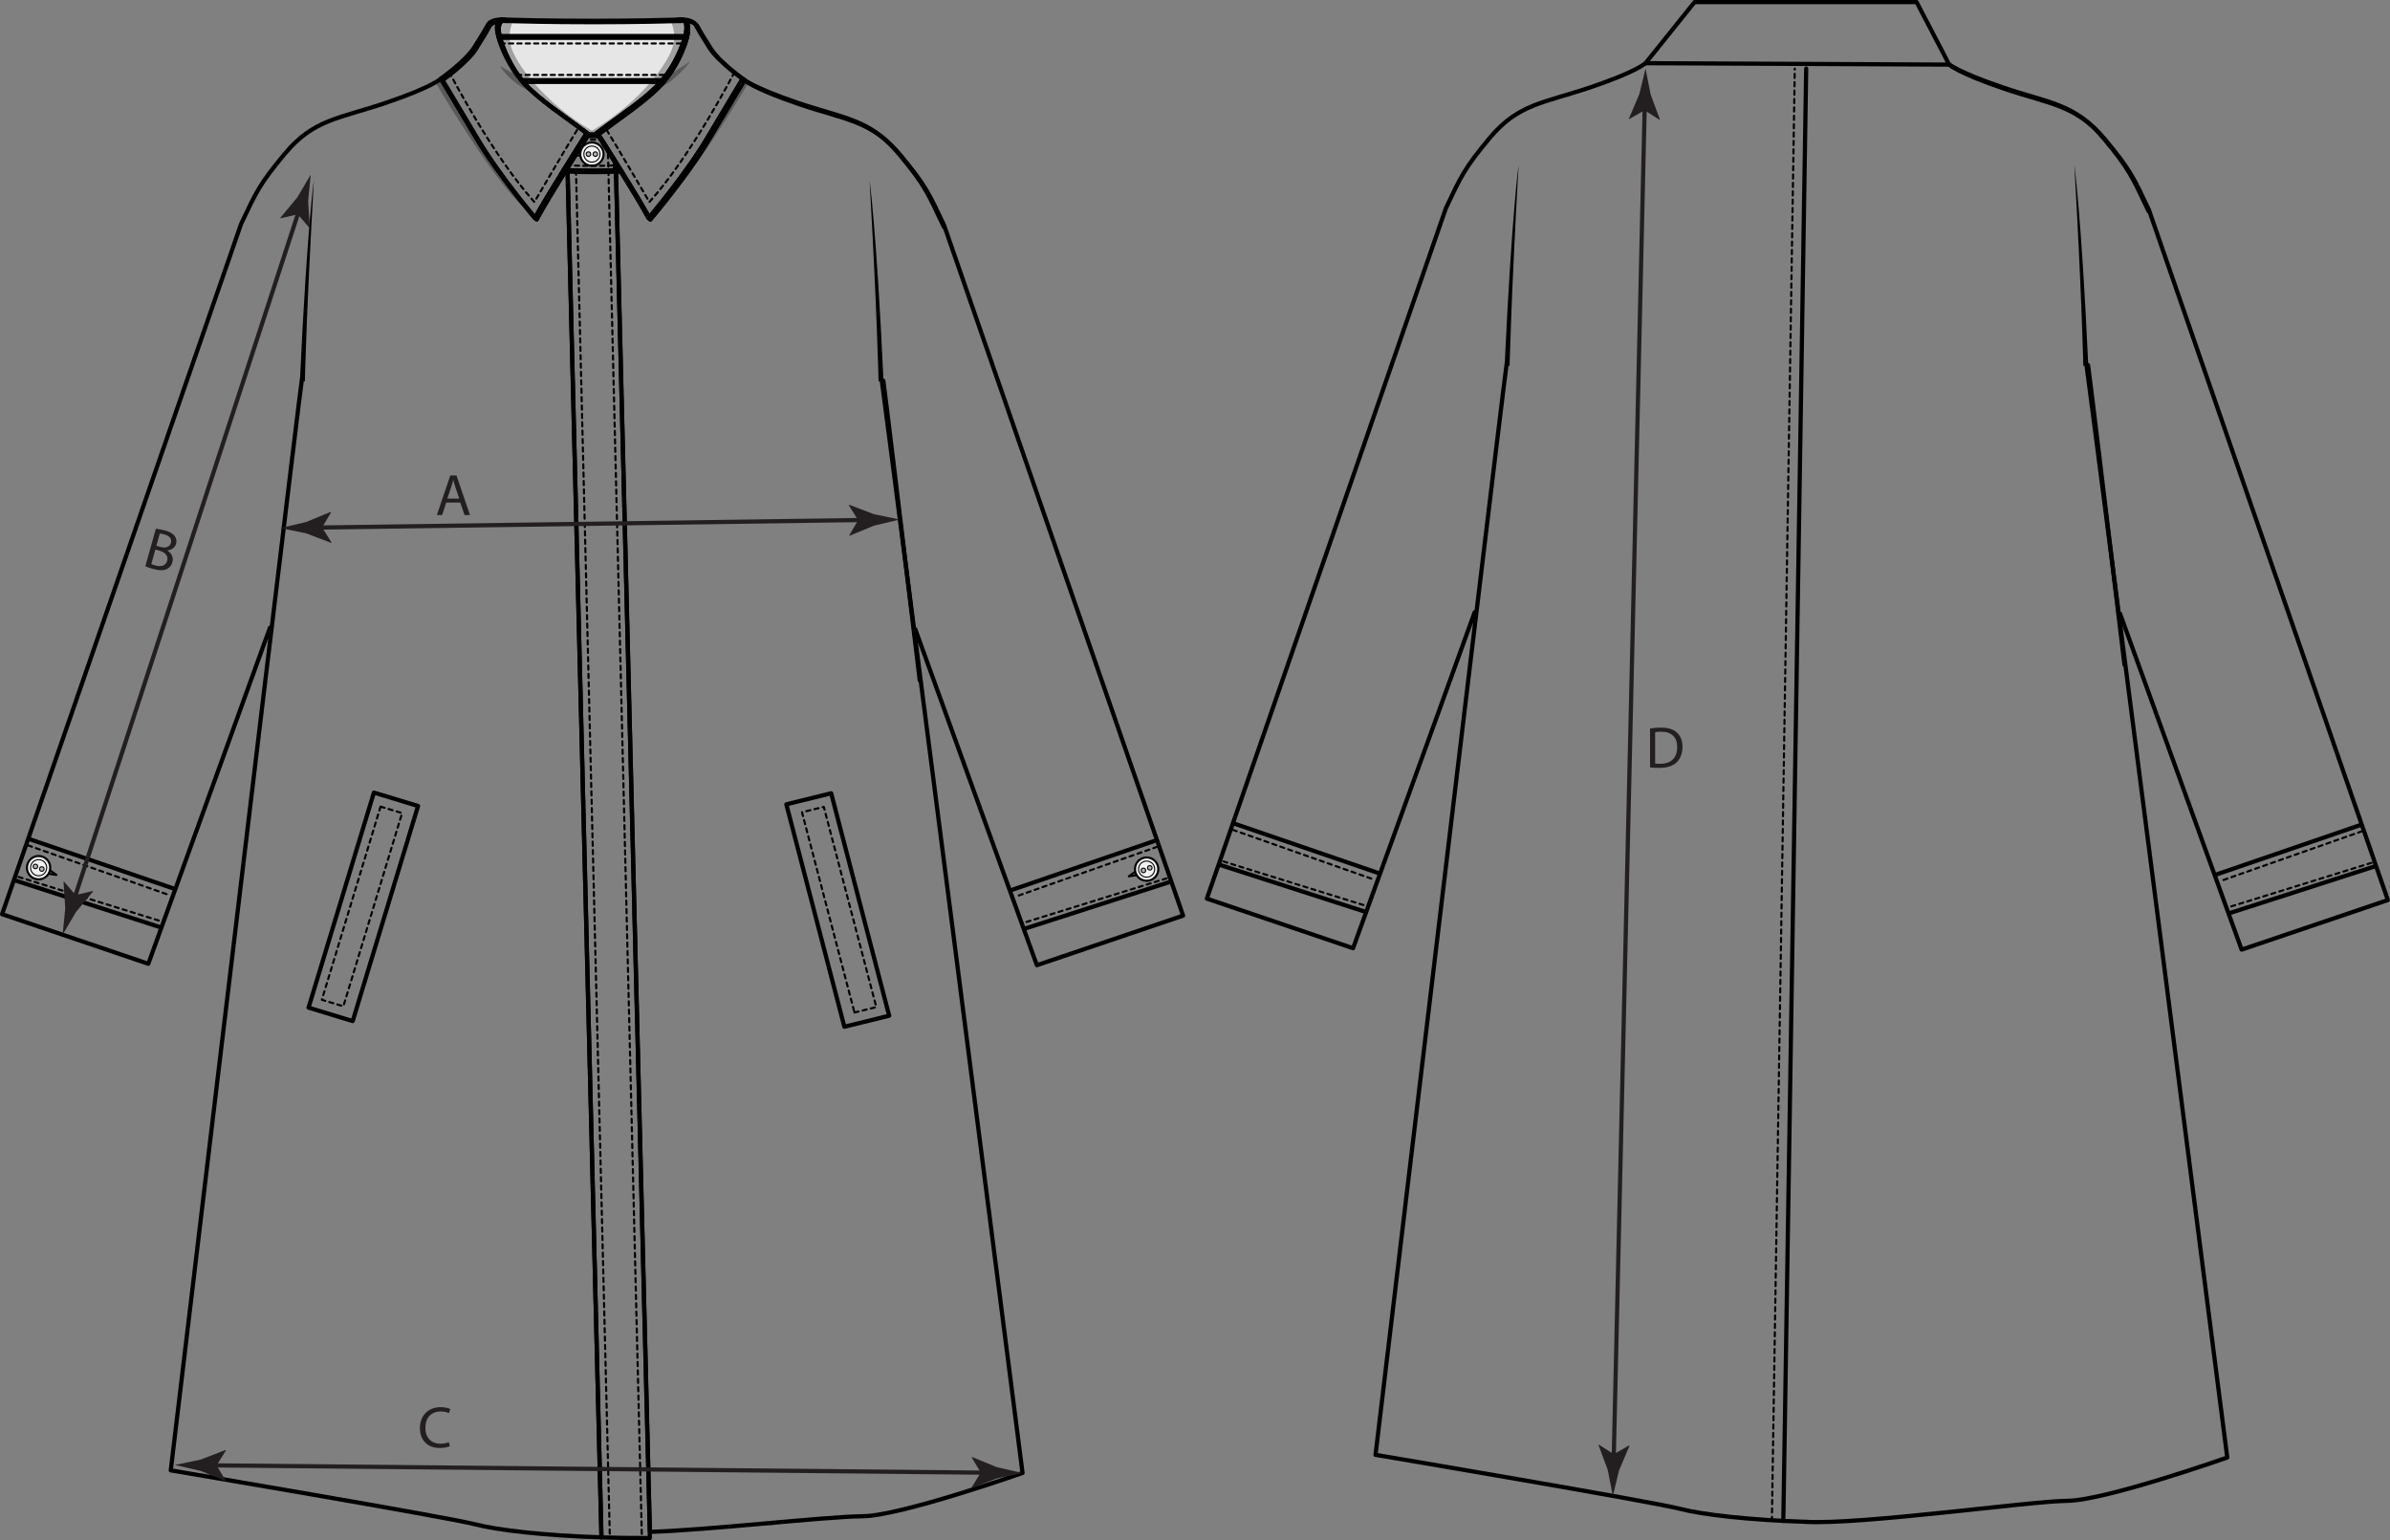 <svg viewBox="0 0 569.65 367.11" xmlns="http://www.w3.org/2000/svg" data-sanitized-data-name="Layer 1" data-name="Layer 1" id="Layer_1">
  <rect x="0" y="0" width="569.65" height="367.11" fill="#808080" stroke="none"/>
  <defs>
    <style>
      .cls-1, .cls-2, .cls-3, .cls-4, .cls-5, .cls-6 {
        stroke: #000;
        stroke-linecap: round;
        stroke-linejoin: round;
      }

      .cls-1, .cls-2, .cls-4, .cls-5, .cls-7 {
        fill: none;
      }

      .cls-2 {
        stroke-dasharray: 0 0 1 1;
      }

      .cls-2, .cls-5, .cls-6 {
        stroke-width: .5px;
      }

      .cls-3 {
        fill: #b3b3b3;
      }

      .cls-3, .cls-4 {
        stroke-width: .25px;
      }

      .cls-7 {
        stroke: #231f20;
        stroke-miterlimit: 10;
      }

      .cls-8 {
        opacity: .3;
      }

      .cls-9, .cls-10, .cls-11 {
        stroke-width: 0px;
      }

      .cls-10 {
        fill: #231f20;
      }

      .cls-11 {
        fill: #e6e6e6;
      }

      .cls-6 {
        fill: #f2f2f2;
      }
    </style>
  </defs>
  <g>
    <path d="m157.83,19.13c2.78-3.28,4.77-7.7,5.48-10.5h-44.53c.72,2.8,2.7,7.22,5.48,10.5h33.57Z" class="cls-11"></path>
    <path d="m141.04,32.06h1.4c-.15-.23-.23-.36-.23-.36,5.5-4.12,11.63-8.12,15.19-12.06.15-.16.29-.33.43-.5h-33.57c.14.17.28.34.43.5,3.56,3.94,9.69,7.94,15.19,12.06,0,0-.08.13-.23.36h1.4Z" class="cls-11"></path>
    <path d="m163.58,7.2c.21-2.2-.68-2.51-.93-2.55-.06,0-.12,0-.18,0-.15,0-.46.02-.9.03-2.62.08-10.25.28-20.53.28s-17.91-.2-20.53-.28c-.44-.01-.75-.02-.9-.03-.06,0-.12,0-.18,0-.25.04-1.15.35-.93,2.55.04.4.14.89.28,1.44h44.53c.14-.55.24-1.04.28-1.44Z" class="cls-11"></path>
  </g>
  <g class="cls-8">
    <g>
      <path d="m124.69,19.63c-.15-.16-.29-.33-.43-.5-.28-.33-.54-.67-.8-1.02-1.41-.73-3.18-1.68-4.3-2.44,0,0,1.95,4.02,8.33,6.67-1.04-.9-1.99-1.8-2.8-2.7Z" class="cls-9"></path>
      <path d="m157.4,19.63c-.83.92-1.81,1.84-2.88,2.77,6.62-2.72,10.02-7.83,10.02-7.83-2.62,1.86-4.7,3.05-6.08,3.76-.21.27-.42.55-.63.81-.14.17-.28.34-.43.5Z" class="cls-9"></path>
      <path d="m162.65,4.64c-.06,0-.12,0-.18,0-.15,0-.46.02-.9.03-.47.01-1.11.03-1.89.05.41.71,1.55,3.06.71,6.29-1.02,3.89-7.71,13.38-19.31,20.15-11.6-6.77-18.29-16.26-19.31-20.15-.84-3.23.29-5.58.7-6.29-.82-.02-1.49-.04-1.98-.06-.44-.01-.75-.02-.9-.03-.06,0-.12,0-.18,0-.25.04-1.15.35-.93,2.55.04.4.14.89.28,1.44.64,2.52,2.33,6.34,4.68,9.48.26.35.52.69.8,1.02.14.17.28.34.43.5.81.9,1.76,1.8,2.8,2.7,3.52,3.06,8.14,6.18,12.39,9.36,0,0-.08.13-.23.36h2.79c-.15-.23-.23-.36-.23-.36,4.22-3.16,8.8-6.25,12.31-9.3,1.07-.93,2.04-1.85,2.88-2.77.15-.16.29-.33.43-.5.22-.26.42-.54.63-.81,2.44-3.17,4.19-7.11,4.85-9.69.14-.55.24-1.04.28-1.44.21-2.2-.68-2.51-.93-2.55Z" class="cls-9"></path>
    </g>
    <path d="m178.44,19.61s-14.33,24.5-21.67,30.33c0,0,10.67-13.33,20.17-31.33l1.5,1Z" class="cls-9"></path>
    <path d="m103.77,19.61s14.33,24.5,21.67,30.33c0,0-10.67-13.33-20.17-31.33l-1.5,1Z" class="cls-9"></path>
  </g>
  <g>
    <path d="m157.83,19.13c2.78-3.28,4.77-7.7,5.48-10.5h-44.53c.72,2.8,2.7,7.22,5.48,10.5h33.57Z" class="cls-1"></path>
    <path d="m142.44,32.06h-2.79c-.7,1.1-2.9,4.57-5.29,8.43.27.02.57.04.92.06,1.28.08,3.14.14,5.77.14s4.48-.06,5.77-.14c.35-.02.66-.04.92-.06-2.39-3.86-4.59-7.33-5.29-8.43Z" class="cls-1"></path>
    <path d="m141.04,32.06h1.4c-.15-.23-.23-.36-.23-.36,5.5-4.12,11.63-8.12,15.19-12.06.15-.16.29-.33.43-.5h-33.57c.14.17.28.34.43.5,3.56,3.94,9.69,7.94,15.19,12.06,0,0-.08.13-.23.36h1.4Z" class="cls-1"></path>
    <path d="m119.5,4.63s-.03,0-.07,0c.06,0,.12,0,.18,0-.07,0-.11,0-.11,0Z" class="cls-1"></path>
    <path d="m120.51,4.67s-.37-.04-.9-.03c.15,0,.46.02.9.03h0Z" class="cls-1"></path>
    <path d="m161.58,4.67h0c.44-.01.75-.02.9-.03-.53,0-.9.03-.9.03Z" class="cls-1"></path>
    <path d="m162.58,4.63s-.04,0-.11,0c.06,0,.12,0,.18,0-.04,0-.07,0-.07,0Z" class="cls-1"></path>
    <path d="m141.04,40.7c-2.63,0-4.48-.06-5.77-.14l8.08,325.9c3.49.11,7.14.17,10.91.15h.62s0-1.44,0-1.44l-8.08-324.6c-1.28.08-3.14.14-5.77.14Z" class="cls-1"></path>
    <g>
      <path d="m163.58,7.2c.21-2.2-.68-2.51-.93-2.55-.06,0-.12,0-.18,0-.15,0-.46.02-.9.03-2.62.08-10.25.28-20.53.28s-17.91-.2-20.53-.28c-.44-.01-.75-.02-.9-.03-.06,0-.12,0-.18,0-.25.04-1.15.35-.93,2.55.04.4.14.89.28,1.44h44.53c.14-.55.24-1.04.28-1.44Z" class="cls-1"></path>
      <path d="m224.96,54.07c-3.89-8.2-4.54-9.99-10.75-17.44-6.87-8.25-13-8.37-24.06-12.12-11.06-3.75-13.12-5.75-13.12-5.75,0,0-3.25,5.37-8.44,14.12-5.19,8.75-14,19.12-14,19.12-1.34-2.53-4.21-7.26-6.85-11.52-.27.02-.57.04-.92.06l8.08,324.6c13.36-.35,41.75-3.64,50.75-3.72s38.07-10.32,38.07-10.32c0,0-29.77-232.2-33.59-260.7" class="cls-1"></path>
      <path d="m71.96,90.42c-.25,1.53-3.93,31.92-8.68,71.43-9.25,77-22.58,188.63-22.58,188.63,0,0,65.82,11.12,72.57,12.87,5.37,1.39,16.46,2.68,30.09,3.1l-8.08-325.9c-.35-.02-.66-.04-.92-.06-2.64,4.26-5.51,8.99-6.85,11.52,0,0-8.81-10.37-14-19.12-5.19-8.75-8.44-14.12-8.44-14.12,0,0-2.06,2-13.12,5.75-11.06,3.75-17.19,3.87-24.06,12.12-6.03,7.23-6.82,9.13-10.42,16.73L.5,217.91l34.85,11.82,28.98-80.08" class="cls-1"></path>
    </g>
    <g>
      <path d="m169.02,11.26c-2.12-3.37-2.31-3.69-3.19-5.31-.55-1.03-2.11-1.27-3.18-1.3.25.04,1.15.35.93,2.55-.04.4-.14.89-.28,1.44-.72,2.8-2.7,7.22-5.48,10.5-.14.17-.28.34-.43.5-3.56,3.94-9.69,7.94-15.19,12.06,0,0,.08.13.23.36.7,1.1,2.9,4.57,5.29,8.43,2.64,4.26,5.51,8.99,6.85,11.52,0,0,8.81-10.37,14-19.12,5.19-8.75,8.44-14.12,8.44-14.12,0,0-5.88-4.12-8-7.5Z" class="cls-1"></path>
      <path d="m124.69,19.63c-.15-.16-.29-.33-.43-.5-2.78-3.28-4.77-7.7-5.48-10.5-.14-.55-.24-1.04-.28-1.44-.21-2.2.68-2.51.93-2.55-1.07.04-2.63.28-3.18,1.3-.87,1.62-1.06,1.94-3.19,5.31s-8,7.5-8,7.5c0,0,3.25,5.37,8.44,14.12,5.19,8.75,14,19.12,14,19.12,1.34-2.53,4.21-7.26,6.85-11.52,2.39-3.86,4.59-7.33,5.29-8.43.15-.23.23-.36.23-.36-5.5-4.12-11.62-8.12-15.19-12.06Z" class="cls-1"></path>
    </g>
  </g>
  <line y2="40.56" x2="146.57" y1="38.62" x1="146.57" class="cls-1"></line>
  <path d="m72.66,90.97s.39-17.25,2.15-48.02c0,0-1.65,11.81-3.3,47.34l1.14.68Z" class="cls-9"></path>
  <path d="m209.41,90.97s-.39-17.25-2.15-48.02c0,0,1.65,11.81,3.3,47.34l-1.14.68Z" class="cls-9"></path>
  <g>
    <g>
      <path d="m136.51,36.73s4.69-1.35,4.69,0-4.69,0-4.69,0Z" class="cls-5"></path>
      <g>
        <path d="m141.08,33.96c1.53,0,2.78,1.25,2.78,2.78s-1.24,2.78-2.78,2.78-2.78-1.24-2.78-2.78,1.24-2.78,2.78-2.78Z" class="cls-6"></path>
        <path d="m142.04,35.06c.58.33.97.96.97,1.67,0,1.06-.86,1.92-1.93,1.92s-1.92-.86-1.92-1.92.86-1.92,1.92-1.92c.35,0,.68.09.96.25" class="cls-4"></path>
      </g>
    </g>
    <g>
      <circle r=".54" cy="36.73" cx="140.26" class="cls-3"></circle>
      <path d="m141.9,36.19c.3,0,.54.24.54.54s-.24.54-.54.54-.54-.24-.54-.54.24-.54.54-.54Z" class="cls-3"></path>
    </g>
  </g>
  <g>
    <path d="m107.1,17.22s10.11,19.68,20.27,30.93c0,0,7.54-12.94,10.61-17.87" class="cls-2"></path>
    <path d="m175.05,17.22s-10.11,19.68-20.27,30.93c0,0-7.54-12.94-10.61-17.87" class="cls-2"></path>
    <line y2="10.36" x2="162.88" y1="10.36" x1="119.31" class="cls-2"></line>
    <line y2="17.86" x2="158.63" y1="17.86" x1="123.26" class="cls-2"></line>
    <line y2="366.6" x2="152.99" y1="36.73" x1="144.92" class="cls-2"></line>
    <line y2="366.6" x2="145.36" y1="40.66" x1="137.29" class="cls-2"></line>
    <path d="m135.02,39.41s6.35.29,11.79,0" class="cls-2"></path>
    <line y2="33.3" x2="143.23" y1="33.3" x1="138.86" class="cls-2"></line>
  </g>
  <line y2="220.94" x2="37.96" y1="209.93" x1="3.81" class="cls-1"></line>
  <line y2="211.81" x2="41.4" y1="200" x1="6.97" class="cls-1"></line>
  <line y2="219.58" x2="38.34" y1="209.03" x1="4.41" class="cls-2"></line>
  <line y2="213.23" x2="39.99" y1="201.5" x1="6.67" class="cls-2"></line>
  <g>
    <g>
      <path d="m13.44,208.55s-4.86-.51-4.35-1.76,4.35,1.76,4.35,1.76Z" class="cls-5"></path>
      <g>
        <path d="m8.16,209.41c-1.42-.57-2.11-2.19-1.54-3.62s2.19-2.11,3.62-1.54,2.11,2.19,1.53,3.62-2.19,2.11-3.62,1.53Z" class="cls-6"></path>
        <path d="m7.69,208.02c-.41-.52-.54-1.25-.27-1.91.4-.99,1.52-1.46,2.51-1.06s1.46,1.52,1.06,2.5-1.52,1.46-2.51,1.06c-.32-.13-.59-.34-.79-.6" class="cls-4"></path>
      </g>
    </g>
    <g>
      <circle r=".54" cy="207.14" cx="9.97" class="cls-3"></circle>
      <path d="m8.24,207.03c-.28-.11-.41-.43-.3-.7s.43-.41.71-.3.41.43.3.7-.43.41-.7.3Z" class="cls-3"></path>
    </g>
  </g>
  <g>
    <g>
      <path d="m124.67,19.47c-2.78-3.28-4.77-7.7-5.48-10.5,2.99,0,14.76,0,22.27,0,7.5,0,19.28,0,22.27,0-.72,2.8-2.7,7.22-5.48,10.5-2.5,0-8.71,0-16.78,0h-16.78Z" class="cls-1"></path>
      <path d="m140.06,32.4h1.4s1.4,0,1.4,0c.7,1.1,2.9,4.57,5.29,8.43-.27.02-.57.04-.92.06-1.28.08-3.14.14-5.77.14s-4.48-.06-5.77-.14c-.35-.02-.66-.04-.92-.06,2.39-3.86,4.59-7.33,5.29-8.43Z" class="cls-1"></path>
      <path d="m141.46,32.4h-1.4c.15-.23.23-.36.23-.36-5.5-4.12-11.63-8.12-15.19-12.06-.15-.16-.29-.33-.43-.5h16.78c8.07,0,14.28,0,16.78,0-.14.17-.28.34-.43.5-3.56,3.94-9.69,7.94-15.19,12.06,0,0,.08.13.23.36h-1.4Z" class="cls-1"></path>
      <path d="m163,4.97s.03,0,.07,0c-.06,0-.12,0-.18,0,.07,0,.11,0,.11,0Z" class="cls-1"></path>
      <path d="m161.99,5s.37-.04.9-.03c-.15,0-.46.02-.9.03h0Z" class="cls-1"></path>
      <path d="m120.92,5h0c-.44-.01-.75-.02-.9-.03.53,0,.9.03.9.03Z" class="cls-1"></path>
      <path d="m119.91,4.97s.04,0,.11,0c-.06,0-.12,0-.18,0,.04,0,.07,0,.07,0Z" class="cls-1"></path>
      <g>
        <path d="m118.91,7.53c-.21-2.2.68-2.51.93-2.55.06,0,.12,0,.18,0,.15,0,.46.02.9.03,2.62.08,10.25.28,20.53.28s17.91-.2,20.53-.28c.44-.01.75-.02.9-.03.06,0,.12,0,.18,0,.25.04,1.15.35.93,2.55-.04.4-.14.89-.28,1.44-2.99,0-14.76,0-22.27,0-7.5,0-19.28,0-22.27,0-.14-.55-.24-1.04-.28-1.44Z" class="cls-1"></path>
        <path d="m147.22,40.89c.35-.02.66-.04.92-.06,2.64,4.26,5.51,8.99,6.85,11.52,0,0,8.81-10.37,14-19.12,5.19-8.75,8.44-14.12,8.44-14.12,0,0,2.06,2,13.12,5.75,11.06,3.75,17.19,3.87,24.06,12.12,6.03,7.23,6.82,9.13,10.42,16.73l56.96,164.54-34.85,11.82-28.98-80.08" class="cls-1"></path>
        <path d="m210.54,90.75c.25,1.53,3.93,31.92,8.68,71.43" class="cls-1"></path>
      </g>
      <g>
        <path d="m113.48,11.6c2.13-3.37,2.31-3.69,3.19-5.31.55-1.03,2.11-1.27,3.18-1.3-.25.04-1.15.35-.93,2.55.04.4.14.89.28,1.44.72,2.8,2.7,7.22,5.48,10.5.14.17.28.34.43.5,3.56,3.94,9.69,7.94,15.19,12.06,0,0-.08.13-.23.36-.7,1.1-2.9,4.57-5.29,8.43-2.64,4.26-5.51,8.99-6.85,11.52,0,0-8.81-10.37-14-19.12-5.19-8.75-8.44-14.12-8.44-14.12,0,0,5.88-4.12,8-7.5Z" class="cls-1"></path>
        <path d="m157.81,19.97c.15-.16.29-.33.43-.5,2.78-3.28,4.77-7.7,5.48-10.5.14-.55.24-1.04.28-1.44.21-2.2-.68-2.51-.93-2.55,1.07.04,2.63.28,3.18,1.3.87,1.62,1.06,1.94,3.19,5.31s8,7.5,8,7.5c0,0-3.25,5.37-8.44,14.12-5.19,8.75-14,19.12-14,19.12-1.34-2.53-4.21-7.26-6.85-11.52-2.39-3.86-4.59-7.33-5.29-8.43-.15-.23-.23-.36-.23-.36,5.5-4.12,11.62-8.12,15.19-12.06Z" class="cls-1"></path>
      </g>
    </g>
    <line y2="221.27" x2="244.54" y1="210.27" x1="278.69" class="cls-1"></line>
    <line y2="212.15" x2="241.1" y1="200.33" x1="275.52" class="cls-1"></line>
    <line y2="219.91" x2="244.16" y1="209.37" x1="278.08" class="cls-2"></line>
    <line y2="213.56" x2="242.51" y1="201.84" x1="275.83" class="cls-2"></line>
    <g>
      <g>
        <path d="m269.06,208.88s4.86-.51,4.35-1.76-4.35,1.76-4.35,1.76Z" class="cls-5"></path>
        <g>
          <path d="m274.34,209.75c1.42-.57,2.11-2.19,1.54-3.62s-2.19-2.11-3.62-1.54-2.11,2.19-1.53,3.62,2.19,2.11,3.62,1.53Z" class="cls-6"></path>
          <path d="m274.81,208.36c.41-.52.54-1.25.27-1.91-.4-.99-1.52-1.46-2.51-1.06s-1.46,1.52-1.06,2.5,1.52,1.46,2.51,1.06c.32-.13.59-.34.79-.6" class="cls-4"></path>
        </g>
      </g>
      <g>
        <circle r=".54" cy="207.48" cx="272.53" class="cls-3"></circle>
        <path d="m274.26,207.36c.28-.11.41-.43.3-.7s-.43-.41-.71-.3-.41.43-.3.7.43.41.7.3Z" class="cls-3"></path>
      </g>
    </g>
  </g>
  <rect transform="translate(66.58 -15.84) rotate(16.9)" height="53.58" width="11" y="189.37" x="81.09" class="cls-1"></rect>
  <rect transform="translate(66.54 -15.75) rotate(16.9)" height="48.13" width="5.36" y="192" x="83.59" class="cls-2"></rect>
  <polygon points="201.25 244.74 211.93 242.11 198.11 189.09 187.42 191.72 201.25 244.74" class="cls-1"></polygon>
  <polygon points="203.66 241.35 208.86 240.06 196.35 192.33 191.15 193.61 203.66 241.35" class="cls-2"></polygon>
  <g>
    <path d="m430.5,362.76c13.38.69,53.29-4.94,62.29-5.02s38.07-10.32,38.07-10.32c0,0-29.77-232.2-33.59-260.7" class="cls-1"></path>
    <path d="m512.11,50.37c-3.89-8.2-4.54-9.99-10.75-17.44-6.87-8.25-13-8.37-24.06-12.12-11.06-3.75-13.12-5.75-13.12-5.75" class="cls-1"></path>
    <path d="m392.21,15.06s-2.06,2-13.12,5.75c-11.06,3.75-17.19,3.87-24.06,12.12-6.03,7.23-6.82,9.13-10.42,16.73l-56.96,164.54,34.85,11.82,28.98-80.08" class="cls-1"></path>
    <path d="m359.11,86.72c-.25,1.53-3.93,31.92-8.68,71.43-9.25,77-22.58,188.63-22.58,188.63,0,0,65.82,11.12,72.57,12.87,5.37,1.39,16.46,2.68,30.09,3.1" class="cls-1"></path>
  </g>
  <path d="m359.81,87.27s.39-17.25,2.15-48.02c0,0-1.65,11.81-3.3,47.34l1.14.68Z" class="cls-9"></path>
  <path d="m496.56,87.27s-.39-17.25-2.15-48.02c0,0,1.65,11.81,3.3,47.34l-1.14.68Z" class="cls-9"></path>
  <line y2="217.24" x2="325.11" y1="206.23" x1="290.96" class="cls-1"></line>
  <line y2="208.11" x2="328.55" y1="196.3" x1="294.12" class="cls-1"></line>
  <line y2="215.88" x2="325.49" y1="205.33" x1="291.56" class="cls-2"></line>
  <line y2="209.53" x2="327.14" y1="197.8" x1="293.82" class="cls-2"></line>
  <g>
    <g>
      <path d="m464.58,15.4s2.06,2,13.12,5.75c11.06,3.75,17.19,3.87,24.06,12.12,6.03,7.23,6.82,9.13,10.42,16.73l56.96,164.54-34.85,11.82-28.98-80.08" class="cls-1"></path>
      <path d="m497.69,87.05c.25,1.53,3.93,31.92,8.68,71.43" class="cls-1"></path>
    </g>
    <line y2="217.57" x2="531.69" y1="206.57" x1="565.84" class="cls-1"></line>
    <line y2="208.45" x2="528.25" y1="196.63" x1="562.68" class="cls-1"></line>
    <line y2="216.21" x2="531.31" y1="205.67" x1="565.23" class="cls-2"></line>
    <line y2="209.86" x2="529.66" y1="198.14" x1="562.98" class="cls-2"></line>
  </g>
  <polygon points="464.58 15.4 427.4 15.22 392.21 15.06 403.89 .5 456.82 .5 464.58 15.4" class="cls-1"></polygon>
  <line y2="16.35" x2="430.5" y1="362.54" x1="425.05" class="cls-1"></line>
  <line y2="16.35" x2="427.78" y1="362.54" x1="422.32" class="cls-2"></line>
  <g>
    <line y2="215.06" x2="17.45" y1="49.38" x1="71.53" class="cls-7"></line>
    <path d="m70.97,51.08l2.75,3.2.12-.09-.4-6.31c.21-2.09.41-4.17.62-6.26-1.06,1.81-2.13,3.61-3.19,5.42l-4.04,4.86.02.14,4.12-.96Z" class="cls-10"></path>
    <path d="m18.01,213.35l4.11-.97.04.14-4.04,4.86c-1.06,1.81-2.13,3.61-3.19,5.42.21-2.09.41-4.17.62-6.26l-.4-6.31.1-.1,2.76,3.21Z" class="cls-10"></path>
  </g>
  <path d="m37.15,126.04c.54.04,1.38.18,2.2.41,1.17.33,1.87.74,2.31,1.36.37.48.5,1.1.3,1.82-.25.88-1.04,1.48-2.1,1.56v.03c.79.46,1.61,1.46,1.23,2.81-.22.78-.7,1.29-1.28,1.6-.8.4-1.9.38-3.38-.03-.81-.23-1.42-.46-1.79-.62l2.51-8.94Zm-1.1,8.41c.22.1.55.21.97.33,1.21.34,2.46.21,2.83-1.11.35-1.24-.57-2.05-1.85-2.41l-.97-.27-.97,3.47Zm1.22-4.36l1.06.3c1.24.35,2.15-.09,2.4-.97.3-1.07-.39-1.71-1.58-2.04-.54-.15-.86-.2-1.06-.21l-.82,2.93Z" class="cls-10"></path>
  <g>
    <line y2="123.94" x2="206.32" y1="125.76" x1="74.98" class="cls-7"></line>
    <path d="m76.78,125.73l2.14-3.63-.12-.08-5.84,2.41c-2.04.48-4.08.96-6.12,1.44,2.05.42,4.11.84,6.16,1.27l5.91,2.25.12-.06-2.24-3.59Z" class="cls-10"></path>
    <path d="m204.53,123.97l-2.24-3.57.12-.08,5.91,2.25c2.05.42,4.11.84,6.16,1.27-2.04.48-4.08.96-6.12,1.44l-5.84,2.41-.12-.06,2.14-3.65Z" class="cls-10"></path>
  </g>
  <path d="m106.36,119.8l-.98,2.97h-1.26l3.21-9.44h1.47l3.22,9.44h-1.3l-1.01-2.97h-3.35Zm3.1-.95l-.92-2.72c-.21-.62-.35-1.18-.49-1.72h-.03c-.14.56-.29,1.13-.48,1.71l-.92,2.73h2.84Z" class="cls-10"></path>
  <g>
    <line y2="348.43" x2="384.61" y1="24.5" x1="392.03" class="cls-7"></line>
    <path d="m391.99,26.29l3.55,2.27.08-.12-2.2-5.93c-.4-2.06-.81-4.11-1.21-6.17-.5,2.04-.99,4.07-1.49,6.11l-2.47,5.82.06.12,3.67-2.11Z" class="cls-10"></path>
    <path d="m384.65,346.63l3.65-2.11.08.12-2.47,5.82c-.5,2.04-.99,4.07-1.49,6.11-.4-2.06-.81-4.11-1.21-6.17l-2.2-5.93.06-.12,3.57,2.27Z" class="cls-10"></path>
  </g>
  <g>
    <line y2="351.04" x2="235.55" y1="349.28" x1="49.84" class="cls-7"></line>
    <path d="m51.63,349.29l2.23-3.58-.12-.08-5.9,2.28c-2.05.43-4.1.86-6.15,1.29,2.04.47,4.08.94,6.13,1.41l5.85,2.39.12-.06-2.16-3.64Z" class="cls-10"></path>
    <path d="m233.76,351.02l-2.16-3.62.12-.08,5.85,2.39c2.04.47,4.08.94,6.13,1.41-2.05.43-4.1.86-6.15,1.29l-5.9,2.28-.12-.06,2.23-3.6Z" class="cls-10"></path>
  </g>
  <path d="m107.21,344.73c-.45.22-1.35.44-2.5.42-2.66-.03-4.65-1.72-4.62-4.82.03-2.96,2.05-4.94,4.98-4.91,1.18.01,1.92.27,2.24.44l-.3.99c-.46-.23-1.12-.4-1.9-.41-2.21-.02-3.7,1.38-3.72,3.86-.02,2.31,1.29,3.81,3.59,3.83.74,0,1.5-.14,1.99-.37l.24.97Z" class="cls-10"></path>
  <path d="m393.28,173.64c.74-.11,1.62-.2,2.59-.2,1.75,0,3,.41,3.82,1.18.84.77,1.33,1.86,1.33,3.39s-.48,2.8-1.36,3.67c-.88.88-2.34,1.36-4.17,1.36-.87,0-1.6-.04-2.21-.11v-9.29Zm1.22,8.35c.31.06.76.07,1.23.07,2.61,0,4.02-1.46,4.02-4.01.01-2.23-1.25-3.64-3.82-3.64-.63,0-1.11.06-1.43.13v7.45Z" class="cls-10"></path>
</svg>